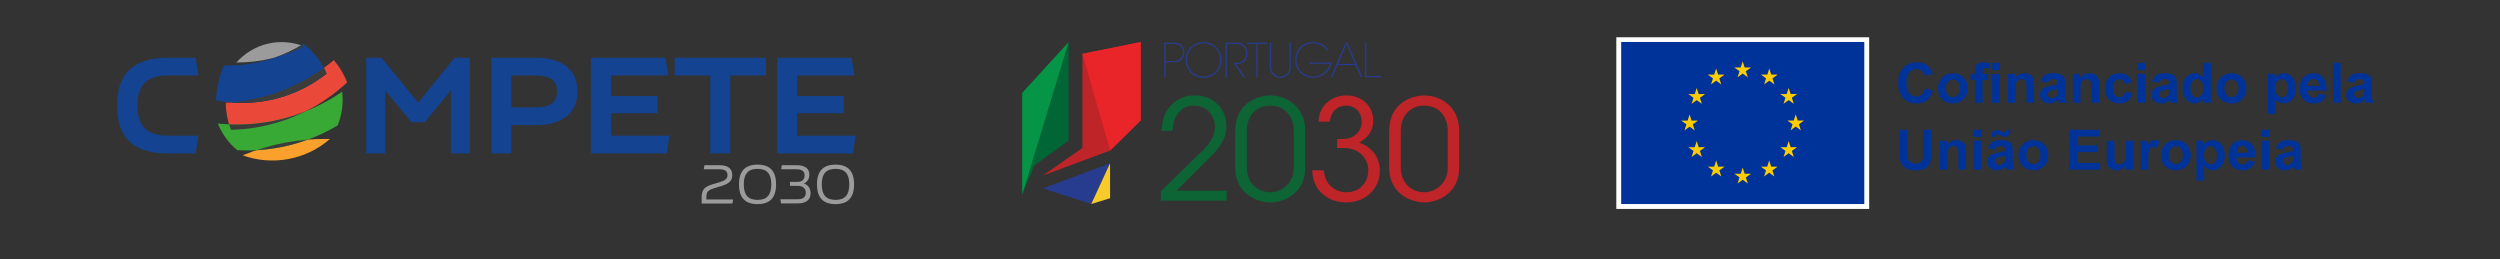 <?xml version="1.0" encoding="UTF-8" standalone="no"?>
<!-- Created with Inkscape (http://www.inkscape.org/) -->

<svg
   version="1.1"
   id="svg2"
   width="4113.333"
   height="426.667"
   viewBox="0 0 4113.333 426.667"
   sodipodi:docname="COMPETE2030_BarraAssinaturas.ai"
   xmlns:inkscape="http://www.inkscape.org/namespaces/inkscape"
   xmlns:sodipodi="http://sodipodi.sourceforge.net/DTD/sodipodi-0.dtd"
   xmlns="http://www.w3.org/2000/svg"
   xmlns:svg="http://www.w3.org/2000/svg">
  <rect x="0" y="0" width="4113.333" height="426.667" fill="#333333" stroke="none"/>
  <defs
     id="defs6">
    <clipPath
       clipPathUnits="userSpaceOnUse"
       id="clipPath16">
      <path
         d="M 0,320 H 3085 V 0 H 0 Z"
         id="path14" />
    </clipPath>
    <clipPath
       clipPathUnits="userSpaceOnUse"
       id="clipPath80">
      <path
         d="M 1261.83,205.392 V 80.294 l 15.215,36.008 41.878,30.186 v 121.429 z"
         id="path78" />
    </clipPath>
    <clipPath
       clipPathUnits="userSpaceOnUse"
       id="clipPath92">
      <path
         d="M 0,320 H 3085 V 0 H 0 Z"
         id="path90" />
    </clipPath>
    <clipPath
       clipPathUnits="userSpaceOnUse"
       id="clipPath104">
      <path
         d="M 1336.047,253.679 V 137.534 l -48.629,-34.002 82.777,30.725 37.818,37.23 v 96.722 z"
         id="path102" />
    </clipPath>
    <clipPath
       clipPathUnits="userSpaceOnUse"
       id="clipPath116">
      <path
         d="M 0,320 H 3085 V 0 H 0 Z"
         id="path114" />
    </clipPath>
  </defs>
  <sodipodi:namedview
     id="namedview4"
     pagecolor="#ffffff"
     bordercolor="#000000"
     borderopacity="0.25"
     inkscape:showpageshadow="2"
     inkscape:pageopacity="0.0"
     inkscape:pagecheckerboard="0"
     inkscape:deskcolor="#d1d1d1" />
  <g
     id="g8"
     inkscape:groupmode="layer"
     inkscape:label="COMPETE2030_BarraAssinaturas"
     transform="matrix(1.333,0,0,-1.333,0,426.667)">
    <g
       id="g10">
      <g
         id="g12"
         clip-path="url(#clipPath16)">
        <g
           id="g18"
           transform="translate(1438.787,244.823)">
          <path
             d="m 0,0 h 8.219 c 4.795,0 7.241,0.587 9.687,2.348 2.055,1.517 3.523,4.892 3.523,8.121 0,3.229 -1.419,6.751 -3.523,8.219 -2.397,1.761 -4.843,2.348 -9.687,2.348 H 0 V -0.05 -0.001 Z m 8.17,22.603 c 5.088,0 7.828,-0.44 10.665,-2.544 2.544,-1.859 4.305,-5.675 4.305,-9.54 0,-3.865 -1.761,-7.73 -4.305,-9.54 C 15.997,-1.076 13.16,-1.565 8.17,-1.565 H 0 v -18.444 h -1.712 v 42.613 h 9.883 z"
             style="fill:#283c8f;fill-opacity:1;fill-rule:nonzero;stroke:none"
             id="path20" />
        </g>
        <g
           id="g22"
           transform="translate(1465.205,246.096)">
          <path
             d="m 0,0 c 0,-11.742 9.1,-20.45 20.401,-20.45 11.301,0 20.401,8.708 20.401,20.499 0,11.791 -9.1,20.499 -20.401,20.499 C 9.1,20.548 0,11.84 0,0.049 Z m -1.712,0.098 c 0,12.72 9.883,21.967 22.113,21.967 12.23,0 22.113,-9.247 22.113,-22.065 0,-12.818 -9.883,-22.065 -22.113,-22.065 -12.23,0 -22.113,9.247 -22.113,22.065 z"
             style="fill:#283c8f;fill-opacity:1;fill-rule:nonzero;stroke:none"
             id="path24" />
        </g>
        <g
           id="g26"
           transform="translate(1512.563,267.426)">
          <path
             d="m 0,0 h 9.736 c 6.605,0 9.247,-0.587 11.35,-1.761 3.474,-1.712 6.164,-6.409 6.164,-11.35 0.098,-2.642 -0.685,-5.969 -2.691,-8.611 -3.131,-4.11 -6.654,-4.599 -11.497,-4.795 L 24.51,-42.564 H 22.308 L 9.833,-24.951 h 1.223 c 3.131,0 8.17,0 10.861,2.691 2.691,2.838 3.62,5.773 3.62,9.1 0,3.669 -1.761,7.779 -5.088,9.883 -2.593,1.663 -5.675,1.712 -10.714,1.712 H 1.711 V -42.612 H -10e-4 V 10e-4 Z"
             style="fill:#283c8f;fill-opacity:1;fill-rule:nonzero;stroke:none"
             id="path28" />
        </g>
        <g
           id="g30"
           transform="translate(1550.724,265.861)">
          <path
             d="M 0,0 H -11.595 V 1.566 H 13.258 V 0 H 1.663 v -41.047 h -1.712 l 0,41.047 z"
             style="fill:#283c8f;fill-opacity:1;fill-rule:nonzero;stroke:none"
             id="path32" />
        </g>
        <g
           id="g34"
           transform="translate(1569.021,267.426)">
          <path
             d="m 0,0 v -27.642 c 0,-4.159 0,-6.8 2.642,-10.225 1.859,-2.397 5.333,-3.914 8.757,-3.914 3.424,0 6.751,1.517 8.562,3.914 2.642,3.474 2.642,6.115 2.642,10.225 V 0 h 1.712 v -27.642 c 0.049,-3.865 -0.098,-9.589 -5.137,-13.112 -2.202,-1.614 -4.99,-2.593 -7.926,-2.593 -2.936,0 -5.675,0.978 -7.877,2.593 -4.99,3.523 -5.186,9.247 -5.137,13.112 l 0,27.642 h 1.761 z"
             style="fill:#283c8f;fill-opacity:1;fill-rule:nonzero;stroke:none"
             id="path36" />
        </g>
        <g
           id="g38"
           transform="translate(1638.053,257.984)">
          <path
             d="m 0,0 c -1.712,2.25 -3.718,4.11 -5.969,5.479 -3.278,2.055 -7.143,3.18 -11.301,3.18 -11.301,0 -20.401,-8.708 -20.401,-20.499 0,-11.791 9.1,-20.499 20.401,-20.499 5.43,0 10.176,1.957 13.748,4.843 3.62,2.935 6.115,6.849 6.849,10.812 h -25.391 v 1.566 H 5.382 C 5.137,-17.32 4.501,-19.423 3.523,-21.38 0,-28.621 -7.925,-33.856 -17.319,-33.856 c -12.182,0 -22.113,9.247 -22.113,22.065 0,12.818 9.883,22.065 22.113,22.065 7.828,0 15.509,-3.865 19.325,-10.176 h -2.055 z"
             style="fill:#283c8f;fill-opacity:1;fill-rule:nonzero;stroke:none"
             id="path40" />
        </g>
        <g
           id="g42"
           transform="translate(1662.025,265.812)">
          <path
             d="m 0,0 -10.372,-24.56 h 20.793 z m -17.515,-40.998 h -1.859 L -1.125,1.615 h 2.25 l 18.249,-42.613 h -1.859 l -6.409,14.873 h -22.26 l -6.409,-14.873 h 0.049 z"
             style="fill:#283c8f;fill-opacity:1;fill-rule:nonzero;stroke:none"
             id="path44" />
        </g>
        <g
           id="g46"
           transform="translate(1684.824,267.426)">
          <path
             d="m 0,0 h 1.712 v -41.047 h 18.004 v -1.566 H -0.049 l 0,42.613 z"
             style="fill:#283c8f;fill-opacity:1;fill-rule:nonzero;stroke:none"
             id="path48" />
        </g>
        <g
           id="g50"
           transform="translate(1432.769,84.012)">
          <path
             d="m 0,0 c 14.139,13.601 28.082,27.397 42.074,41.047 11.742,11.057 24.119,21.722 24.804,37.427 0,16.732 -11.399,27.25 -26.223,27.25 -14.824,0 -25.538,-11.546 -26.027,-31.018 H 1.027 c 0.343,12.427 3.816,22.945 11.057,30.675 8.464,10.176 21.037,12.916 29.99,12.916 23.63,0 39.335,-17.221 38.943,-39.139 C 80.479,65.362 74.119,55.724 61.545,42.612 47.602,28.669 33.61,14.677 19.471,0.733 H 81.359 V -11.498 H -0.001 V 0.048 -10e-4 Z"
             style="fill:#0d6536;fill-opacity:1;fill-rule:nonzero;stroke:none"
             id="path52" />
        </g>
        <g
           id="g54"
           transform="translate(1538.982,112.974)">
          <path
             d="m 0,0 c 0,-17.955 12.573,-30.186 28.963,-30.186 13.258,0 28.963,10.323 28.963,30.186 v 46.575 c 0,12.573 -7.583,30.186 -29.305,30.186 -16.732,0 -28.62,-12.427 -28.62,-30.871 L 0.001,0 Z m -14.335,45.157 c 0,36.888 30.675,44.129 43.102,44.129 20.499,0 43.297,-14.139 43.297,-43.102 V 0.343 c 0,-33.611 -28.62,-43.102 -42.759,-43.102 -16.194,0 -43.64,10.323 -43.64,43.102 z"
             style="fill:#0d6536;fill-opacity:1;fill-rule:nonzero;stroke:none"
             id="path56" />
        </g>
        <g
           id="g58"
           transform="translate(1627.436,169.873)">
          <path
             d="m 0,0 c 0.881,23.092 19.472,32.436 34.491,32.436 18.297,0 33.121,-12.427 33.121,-31.36 0,-12.769 -7.583,-21.722 -17.564,-26.908 22.603,-7.779 25.685,-26.223 25.685,-34.149 0,-23.288 -17.955,-39.677 -41.879,-39.677 -12.573,0 -25.881,5.333 -33.611,15.509 -5.333,7.045 -7.779,15.851 -7.926,24.119 H 6.652 c 0.685,-17.074 13.797,-27.055 27.74,-27.055 16.879,0 27.055,12.427 27.055,27.397 0,13.601 -11.057,27.25 -29.99,27.25 h -8.464 v 11.057 h 6.36 c 18.297,0 24.119,13.258 24.119,20.841 0,11.546 -7.583,20.352 -19.129,20.352 -13.258,0 -19.667,-9.98 -20.352,-19.814 H -0.001 Z"
             style="fill:#be2428;fill-opacity:1;fill-rule:nonzero;stroke:none"
             id="path60" />
        </g>
        <g
           id="g62"
           transform="translate(1729.002,112.974)">
          <path
             d="m 0,0 c 0,-17.955 12.573,-30.186 28.963,-30.186 13.258,0 28.963,10.323 28.963,30.186 v 46.575 c 0,12.573 -7.583,30.186 -29.305,30.186 -16.732,0 -28.62,-12.427 -28.62,-30.871 L 0.001,0 Z m -14.335,45.157 c 0,36.888 30.675,44.129 43.102,44.129 20.499,0 43.297,-14.139 43.297,-43.102 V 0.343 c 0,-33.611 -28.62,-43.102 -42.759,-43.102 -16.194,0 -43.64,10.323 -43.64,43.102 z"
             style="fill:#be2428;fill-opacity:1;fill-rule:nonzero;stroke:none"
             id="path64" />
        </g>
        <g
           id="g66"
           transform="translate(1287.417,87.534)">
          <path
             d="M 0,0 82.73,30.969 59.491,-19.276 Z"
             style="fill:#283c8f;fill-opacity:1;fill-rule:nonzero;stroke:none"
             id="path68" />
        </g>
        <g
           id="g70"
           transform="translate(1318.924,267.916)">
          <path
             d="m 0,0 v -121.429 l -41.878,-30.186 -15.216,-36.008 v 125.098"
             style="fill:#006636;fill-opacity:1;fill-rule:nonzero;stroke:none"
             id="path72" />
        </g>
      </g>
    </g>
    <g
       id="g74">
      <g
         id="g76"
         clip-path="url(#clipPath80)">
        <g
           id="g82"
           transform="translate(1323.131,281.516)">
          <path
             d="M 0,0 -61.302,-201.223 -84.247,-13.6 Z"
             style="fill:#069447;fill-opacity:1;fill-rule:nonzero;stroke:none"
             id="path84" />
        </g>
      </g>
    </g>
    <g
       id="g86">
      <g
         id="g88"
         clip-path="url(#clipPath92)">
        <g
           id="g94"
           transform="translate(1336.047,253.679)">
          <path
             d="M 0,0 71.966,14.53 V -82.192 L 34.148,-119.423 -48.63,-150.147 0,-116.145 Z"
             style="fill:#be2428;fill-opacity:1;fill-rule:nonzero;stroke:none"
             id="path96" />
        </g>
      </g>
    </g>
    <g
       id="g98">
      <g
         id="g100"
         clip-path="url(#clipPath104)">
        <g
           id="g106"
           transform="translate(1336.047,253.679)">
          <path
             d="m 0,0 42.661,-148.288 60.127,80.48 V 37.965 Z"
             style="fill:#e92529;fill-opacity:1;fill-rule:nonzero;stroke:none"
             id="path108" />
        </g>
      </g>
    </g>
    <g
       id="g110">
      <g
         id="g112"
         clip-path="url(#clipPath116)">
        <g
           id="g118"
           transform="translate(1370.148,118.503)">
          <path
             d="m 0,0 -23.239,-50.245 23.287,7.143 z"
             style="fill:#f7cc2a;fill-opacity:1;fill-rule:nonzero;stroke:none"
             id="path120" />
        </g>
        <path
           d="m 1995.035,274.1 h 312.088 V 62.175 h -312.088 z"
           style="fill:#ffffff;fill-opacity:1;fill-rule:nonzero;stroke:none"
           id="path122" />
        <path
           d="m 2001.036,268.288 h 300.086 V 68.228 h -300.086 z"
           style="fill:#003399;fill-opacity:1;fill-rule:nonzero;stroke:none"
           id="path124" />
        <g
           id="g126"
           transform="translate(2144.685,224.698)">
          <path
             d="M 0,0 6.332,4.621 12.665,0 l -2.41,7.474 6.432,4.62 H 8.758 L 6.332,19.658 3.906,12.086 -4.017,12.094 2.41,7.474 Z"
             style="fill:#ffcc00;fill-opacity:1;fill-rule:nonzero;stroke:none"
             id="path128" />
        </g>
        <g
           id="g130"
           transform="translate(2111.916,215.895)">
          <path
             d="M 0,0 6.332,4.62 12.661,0 10.255,7.473 16.683,12.094 H 8.754 L 6.329,19.666 3.903,12.085 -4.022,12.094 2.405,7.473 Z"
             style="fill:#ffcc00;fill-opacity:1;fill-rule:nonzero;stroke:none"
             id="path132" />
        </g>
        <g
           id="g134"
           transform="translate(2094.271,211.53)">
          <path
             d="m 0,0 -2.426,-7.581 -7.923,0.009 6.427,-4.621 -2.41,-7.474 6.332,4.621 6.332,-4.621 -2.409,7.474 6.427,4.621 H 2.426 Z"
             style="fill:#ffcc00;fill-opacity:1;fill-rule:nonzero;stroke:none"
             id="path136" />
        </g>
        <g
           id="g138"
           transform="translate(2085.476,163.757)">
          <path
             d="M 0,0 6.329,-4.621 3.922,2.851 10.349,7.473 H 2.426 L 0,15.045 -2.426,7.456 -10.354,7.473 -3.923,2.851 -6.332,-4.621 Z"
             style="fill:#ffcc00;fill-opacity:1;fill-rule:nonzero;stroke:none"
             id="path140" />
        </g>
        <g
           id="g142"
           transform="translate(2096.698,138.404)">
          <path
             d="M 0,0 -2.426,7.572 -4.852,-0.009 -12.775,0 l 6.427,-4.621 -2.41,-7.473 6.332,4.629 6.332,-4.629 L 1.497,-4.621 7.924,0 Z"
             style="fill:#ffcc00;fill-opacity:1;fill-rule:nonzero;stroke:none"
             id="path144" />
        </g>
        <g
           id="g146"
           transform="translate(2120.72,114.381)">
          <path
             d="M 0,0 -2.426,7.564 -4.848,-0.008 -12.776,0 l 6.427,-4.621 -2.405,-7.473 6.332,4.621 6.327,-4.621 L 1.5,-4.621 7.927,0 Z"
             style="fill:#ffcc00;fill-opacity:1;fill-rule:nonzero;stroke:none"
             id="path148" />
        </g>
        <g
           id="g150"
           transform="translate(2153.448,105.676)">
          <path
             d="m 0,0 -2.427,7.572 -2.422,-7.58 -7.927,0.008 6.427,-4.621 -2.405,-7.473 6.332,4.621 6.327,-4.621 L 1.496,-4.621 7.927,0 Z"
             style="fill:#ffcc00;fill-opacity:1;fill-rule:nonzero;stroke:none"
             id="path152" />
        </g>
        <g
           id="g154"
           transform="translate(2186.175,114.381)">
          <path
             d="M 0,0 -2.422,7.564 -4.852,-0.008 -12.771,0 -6.348,-4.621 -8.753,-12.094 -2.422,-7.473 3.91,-12.094 1.497,-4.621 7.928,0 Z"
             style="fill:#ffcc00;fill-opacity:1;fill-rule:nonzero;stroke:none"
             id="path156" />
        </g>
        <g
           id="g158"
           transform="translate(2210.207,138.404)">
          <path
             d="M 0,0 -2.431,7.572 -4.861,-0.009 -12.78,0 l 6.431,-4.621 -2.414,-7.473 6.332,4.629 6.332,-4.629 L 1.487,-4.621 7.919,0 Z"
             style="fill:#ffcc00;fill-opacity:1;fill-rule:nonzero;stroke:none"
             id="path160" />
        </g>
        <g
           id="g162"
           transform="translate(2226.831,171.321)">
          <path
             d="m 0,0 h -7.928 l -2.43,7.572 -2.422,-7.58 -7.928,0.008 6.432,-4.621 -2.407,-7.473 6.325,4.629 6.332,-4.629 -2.406,7.473 z"
             style="fill:#ffcc00;fill-opacity:1;fill-rule:nonzero;stroke:none"
             id="path164" />
        </g>
        <g
           id="g166"
           transform="translate(2201.443,191.963)">
          <path
             d="M 0,0 6.332,4.621 12.665,0 10.251,7.473 16.683,12.086 H 8.762 l -2.43,7.572 -2.429,-7.581 -7.921,0.009 6.432,-4.613 z"
             style="fill:#ffcc00;fill-opacity:1;fill-rule:nonzero;stroke:none"
             id="path168" />
        </g>
        <g
           id="g170"
           transform="translate(2183.845,235.552)">
          <path
             d="m 0,0 -2.422,-7.58 -7.927,0.017 6.423,-4.629 -2.405,-7.474 6.34,4.629 6.323,-4.629 -2.405,7.474 6.431,4.629 H 2.422 Z"
             style="fill:#ffcc00;fill-opacity:1;fill-rule:nonzero;stroke:none"
             id="path172" />
        </g>
        <g
           id="g174"
           transform="translate(2376.192,211.296)">
          <path
             d="M 0,0 9.638,-3.057 C 8.16,-8.43 5.703,-12.421 2.266,-15.029 c -3.437,-2.609 -7.796,-3.912 -13.081,-3.912 -6.537,0 -11.91,2.233 -16.12,6.699 -4.209,4.467 -6.314,10.573 -6.314,18.32 0,8.194 2.116,14.559 6.348,19.092 4.231,4.534 9.795,6.801 16.691,6.801 6.022,0 10.914,-1.78 14.675,-5.34 2.238,-2.105 3.917,-5.127 5.037,-9.067 l -9.84,-2.351 c -0.582,2.552 -1.796,4.567 -3.644,6.045 -1.847,1.478 -4.092,2.216 -6.733,2.216 -3.65,0 -6.61,-1.309 -8.882,-3.93 -2.273,-2.618 -3.409,-6.862 -3.409,-12.727 0,-6.225 1.119,-10.658 3.358,-13.299 2.238,-2.642 5.148,-3.963 8.731,-3.963 2.642,0 4.915,0.839 6.817,2.519 1.903,1.678 3.269,4.32 4.098,7.926 z"
             style="fill:#003399;fill-opacity:1;fill-rule:nonzero;stroke:none"
             id="path176" />
        </g>
        <g
           id="g178"
           transform="translate(2401.783,211.027)">
          <path
             d="m 0,0 c 0,-3.538 0.84,-6.247 2.518,-8.128 1.68,-1.881 3.75,-2.821 6.213,-2.821 2.463,0 4.528,0.94 6.196,2.821 1.668,1.881 2.502,4.613 2.502,8.194 0,3.493 -0.834,6.179 -2.502,8.06 -1.668,1.881 -3.733,2.821 -6.196,2.821 -2.463,0 -4.533,-0.94 -6.213,-2.821 C 0.84,6.245 0,3.537 0,0 Z m -9.672,0.503 c 0,3.134 0.772,6.168 2.318,9.1 1.544,2.934 3.732,5.173 6.565,6.717 2.832,1.546 5.994,2.318 9.487,2.318 5.396,0 9.818,-1.753 13.266,-5.255 3.447,-3.504 5.172,-7.932 5.172,-13.282 0,-5.396 -1.741,-9.868 -5.222,-13.417 -3.481,-3.549 -7.864,-5.323 -13.147,-5.323 -3.269,0 -6.387,0.739 -9.354,2.216 -2.967,1.478 -5.222,3.644 -6.766,6.499 -1.546,2.854 -2.318,6.33 -2.318,10.427 z"
             style="fill:#003399;fill-opacity:1;fill-rule:nonzero;stroke:none"
             id="path180" />
        </g>
        <path
           d="m 2458.907,228.859 h 9.436 v -35.665 h -9.436 z m 0,13.568 h 9.436 v -8.732 h -9.436 z m -26.497,-13.568 h 5.239 v 2.687 c 0,3 0.319,5.239 0.957,6.717 0.638,1.478 1.813,2.68 3.526,3.61 1.713,0.929 3.879,1.394 6.499,1.394 2.687,0 5.317,-0.403 7.891,-1.209 l -1.274,-6.582 c -1.5,0.358 -2.946,0.537 -4.333,0.537 -1.366,0 -2.346,-0.319 -2.939,-0.958 -0.593,-0.638 -0.89,-1.863 -0.89,-3.678 v -2.518 h 7.052 v -7.422 h -7.052 v -28.243 h -9.436 v 28.243 h -5.239 v 7.422 0 z"
           style="fill:#003399;fill-opacity:1;fill-rule:nonzero;stroke:none"
           id="path182" />
        <g
           id="g184"
           transform="translate(2510.758,193.194)">
          <path
             d="m 0,0 h -9.436 v 18.202 c 0,3.85 -0.201,6.342 -0.604,7.472 -0.403,1.13 -1.058,2.01 -1.964,2.637 -0.907,0.626 -1.998,0.94 -3.275,0.94 -1.635,0 -3.101,-0.448 -4.399,-1.343 -1.299,-0.896 -2.19,-2.083 -2.67,-3.561 -0.482,-1.478 -0.722,-4.209 -0.722,-8.194 V 0 h -9.437 v 35.665 h 8.766 v -5.239 c 3.111,4.03 7.03,6.045 11.754,6.045 2.082,0 3.984,-0.375 5.709,-1.125 1.724,-0.75 3.028,-1.707 3.912,-2.871 0.885,-1.165 1.5,-2.486 1.848,-3.964 0.346,-1.478 0.52,-3.593 0.52,-6.347 V -10e-4 Z"
             style="fill:#003399;fill-opacity:1;fill-rule:nonzero;stroke:none"
             id="path186" />
        </g>
        <g
           id="g188"
           transform="translate(2540.009,210.321)">
          <path
             d="m 0,0 c -1.209,-0.403 -3.123,-0.885 -5.742,-1.444 -2.619,-0.56 -4.333,-1.109 -5.139,-1.646 -1.231,-0.873 -1.847,-1.981 -1.847,-3.324 0,-1.322 0.492,-2.463 1.478,-3.427 0.985,-0.962 2.238,-1.444 3.761,-1.444 1.701,0 3.324,0.559 4.87,1.679 1.141,0.85 1.891,1.892 2.25,3.123 C -0.123,-5.677 0,-4.144 0,-1.882 v 1.881 z m -12.627,7.657 -8.563,1.545 c 0.962,3.447 2.619,5.999 4.97,7.657 2.351,1.656 5.843,2.485 10.478,2.485 4.209,0 7.343,-0.498 9.403,-1.494 C 5.72,16.853 7.17,15.588 8.01,14.055 8.849,12.522 9.269,9.707 9.269,5.609 l -0.1,-11.015 c 0,-3.134 0.151,-5.446 0.454,-6.935 0.302,-1.489 0.867,-3.084 1.696,-4.785 H 1.983 c -0.247,0.626 -0.549,1.556 -0.907,2.788 -0.156,0.559 -0.269,0.928 -0.335,1.108 -1.612,-1.568 -3.336,-2.742 -5.173,-3.526 -1.835,-0.784 -3.794,-1.176 -5.877,-1.176 -3.672,0 -6.566,0.996 -8.681,2.988 -2.115,1.993 -3.174,4.511 -3.174,7.557 0,2.015 0.482,3.812 1.445,5.39 0.962,1.579 2.313,2.788 4.046,3.627 1.735,0.84 4.237,1.573 7.506,2.2 4.41,0.828 7.468,1.601 9.168,2.317 v 0.94 c 0,1.815 -0.447,3.107 -1.343,3.879 -0.895,0.773 -2.585,1.159 -5.071,1.159 -1.679,0 -2.989,-0.331 -3.93,-0.991 -0.939,-0.661 -1.7,-1.82 -2.283,-3.476 z"
             style="fill:#003399;fill-opacity:1;fill-rule:nonzero;stroke:none"
             id="path190" />
        </g>
        <g
           id="g192"
           transform="translate(2591.023,193.194)">
          <path
             d="m 0,0 h -9.436 v 18.202 c 0,3.85 -0.201,6.342 -0.604,7.472 -0.403,1.13 -1.058,2.01 -1.964,2.637 -0.907,0.626 -1.998,0.94 -3.275,0.94 -1.635,0 -3.101,-0.448 -4.399,-1.343 -1.299,-0.896 -2.19,-2.083 -2.67,-3.561 -0.482,-1.478 -0.722,-4.209 -0.722,-8.194 V 0 h -9.437 v 35.665 h 8.766 v -5.239 c 3.111,4.03 7.03,6.045 11.754,6.045 2.082,0 3.984,-0.375 5.709,-1.125 1.724,-0.75 3.028,-1.707 3.912,-2.871 0.885,-1.165 1.5,-2.486 1.848,-3.964 0.346,-1.478 0.52,-3.593 0.52,-6.347 V -10e-4 Z"
             style="fill:#003399;fill-opacity:1;fill-rule:nonzero;stroke:none"
             id="path194" />
        </g>
        <g
           id="g196"
           transform="translate(2631.691,218.314)">
          <path
             d="m 0,0 -9.302,-1.679 c -0.314,1.858 -1.024,3.258 -2.133,4.198 -1.108,0.94 -2.547,1.409 -4.315,1.409 -2.351,0 -4.226,-0.811 -5.625,-2.435 -1.399,-1.624 -2.099,-4.338 -2.099,-8.144 0,-4.231 0.711,-7.22 2.133,-8.966 1.421,-1.746 3.329,-2.621 5.726,-2.621 1.791,0 3.257,0.509 4.4,1.528 1.141,1.019 1.947,2.77 2.418,5.257 l 9.269,-1.579 c -0.963,-4.254 -2.811,-7.467 -5.542,-9.639 -2.732,-2.171 -6.392,-3.257 -10.981,-3.257 -5.217,0 -9.376,1.645 -12.476,4.937 -3.101,3.29 -4.652,7.846 -4.652,13.668 0,5.888 1.556,10.472 4.669,13.753 3.111,3.28 7.321,4.92 12.627,4.92 4.343,0 7.796,-0.935 10.36,-2.804 2.564,-1.869 4.405,-4.718 5.524,-8.547 z"
             style="fill:#003399;fill-opacity:1;fill-rule:nonzero;stroke:none"
             id="path198" />
        </g>
        <path
           d="m 2638.845,228.859 h 9.436 v -35.665 h -9.436 z m 0,13.568 h 9.436 v -8.732 h -9.436 z"
           style="fill:#003399;fill-opacity:1;fill-rule:nonzero;stroke:none"
           id="path200" />
        <g
           id="g202"
           transform="translate(2677.632,210.321)">
          <path
             d="m 0,0 c -1.209,-0.403 -3.123,-0.885 -5.742,-1.444 -2.619,-0.56 -4.333,-1.109 -5.139,-1.646 -1.231,-0.873 -1.847,-1.981 -1.847,-3.324 0,-1.322 0.492,-2.463 1.478,-3.427 0.985,-0.962 2.238,-1.444 3.761,-1.444 1.701,0 3.324,0.559 4.87,1.679 1.141,0.85 1.891,1.892 2.25,3.123 C -0.123,-5.677 0,-4.144 0,-1.882 v 1.881 z m -12.627,7.657 -8.563,1.545 c 0.962,3.447 2.619,5.999 4.97,7.657 2.351,1.656 5.843,2.485 10.478,2.485 4.209,0 7.343,-0.498 9.403,-1.494 C 5.72,16.853 7.17,15.588 8.01,14.055 8.849,12.522 9.269,9.707 9.269,5.609 l -0.1,-11.015 c 0,-3.134 0.151,-5.446 0.454,-6.935 0.302,-1.489 0.867,-3.084 1.696,-4.785 H 1.983 c -0.247,0.626 -0.549,1.556 -0.907,2.788 -0.156,0.559 -0.269,0.928 -0.335,1.108 -1.612,-1.568 -3.336,-2.742 -5.173,-3.526 -1.835,-0.784 -3.794,-1.176 -5.877,-1.176 -3.672,0 -6.566,0.996 -8.681,2.988 -2.115,1.993 -3.174,4.511 -3.174,7.557 0,2.015 0.482,3.812 1.445,5.39 0.962,1.579 2.313,2.788 4.046,3.627 1.735,0.84 4.237,1.573 7.506,2.2 4.41,0.828 7.468,1.601 9.168,2.317 v 0.94 c 0,1.815 -0.447,3.107 -1.343,3.879 -0.895,0.773 -2.585,1.159 -5.071,1.159 -1.679,0 -2.989,-0.331 -3.93,-0.991 -0.939,-0.661 -1.7,-1.82 -2.283,-3.476 z"
             style="fill:#003399;fill-opacity:1;fill-rule:nonzero;stroke:none"
             id="path204" />
        </g>
        <g
           id="g206"
           transform="translate(2703.727,211.799)">
          <path
             d="m 0,0 c 0,-3.807 0.525,-6.561 1.578,-8.261 1.522,-2.463 3.649,-3.694 6.381,-3.694 2.171,0 4.019,0.924 5.541,2.77 1.523,1.848 2.284,4.607 2.284,8.279 0,4.096 -0.738,7.046 -2.215,8.848 -1.478,1.802 -3.371,2.704 -5.676,2.704 -2.239,0 -4.114,-0.891 -5.625,-2.67 C 0.757,6.196 0.002,3.537 0.002,0 Z m 25.186,-18.605 h -8.765 v 5.239 c -1.456,-2.038 -3.173,-3.555 -5.155,-4.551 -1.981,-0.996 -3.979,-1.494 -5.994,-1.494 -4.097,0 -7.606,1.651 -10.529,4.954 -2.921,3.301 -4.382,7.909 -4.382,13.82 0,6.045 1.422,10.639 4.266,13.786 2.843,3.145 6.436,4.718 10.78,4.718 3.984,0 7.433,-1.657 10.344,-4.97 v 17.732 h 9.436 v -49.233 z"
             style="fill:#003399;fill-opacity:1;fill-rule:nonzero;stroke:none"
             id="path208" />
        </g>
        <g
           id="g210"
           transform="translate(2745.706,211.027)">
          <path
             d="m 0,0 c 0,-3.538 0.84,-6.247 2.518,-8.128 1.68,-1.881 3.75,-2.821 6.213,-2.821 2.463,0 4.528,0.94 6.196,2.821 1.668,1.881 2.502,4.613 2.502,8.194 0,3.493 -0.834,6.179 -2.502,8.06 -1.668,1.881 -3.733,2.821 -6.196,2.821 -2.463,0 -4.533,-0.94 -6.213,-2.821 C 0.84,6.245 0,3.537 0,0 Z m -9.672,0.503 c 0,3.134 0.772,6.168 2.318,9.1 1.544,2.934 3.732,5.173 6.565,6.717 2.832,1.546 5.994,2.318 9.487,2.318 5.396,0 9.818,-1.753 13.266,-5.255 3.447,-3.504 5.172,-7.932 5.172,-13.282 0,-5.396 -1.741,-9.868 -5.222,-13.417 -3.481,-3.548 -7.864,-5.323 -13.147,-5.323 -3.269,0 -6.387,0.739 -9.354,2.216 -2.967,1.478 -5.222,3.644 -6.766,6.499 -1.546,2.854 -2.318,6.33 -2.318,10.427 z"
             style="fill:#003399;fill-opacity:1;fill-rule:nonzero;stroke:none"
             id="path212" />
        </g>
        <g
           id="g214"
           transform="translate(2808.405,211.63)">
          <path
             d="m 0,0 c 0,-4.007 0.795,-6.968 2.385,-8.882 1.589,-1.914 3.526,-2.871 5.809,-2.871 2.195,0 4.019,0.878 5.475,2.636 1.455,1.757 2.182,4.64 2.182,8.648 0,3.739 -0.75,6.514 -2.25,8.329 -1.5,1.812 -3.358,2.72 -5.575,2.72 C 5.72,10.58 3.806,9.69 2.283,7.91 0.761,6.131 -0.001,3.494 -0.001,0.001 Z m -9.335,17.229 h 8.798 V 11.99 c 1.143,1.791 2.687,3.246 4.635,4.366 1.947,1.119 4.107,1.679 6.481,1.679 4.142,0 7.657,-1.623 10.545,-4.87 2.888,-3.246 4.333,-7.769 4.333,-13.568 0,-5.955 -1.456,-10.584 -4.367,-13.886 -2.91,-3.303 -6.437,-4.954 -10.578,-4.954 -1.971,0 -3.756,0.392 -5.357,1.176 -1.601,0.783 -3.286,2.127 -5.054,4.03 v -17.967 h -9.436 z"
             style="fill:#003399;fill-opacity:1;fill-rule:nonzero;stroke:none"
             id="path216" />
        </g>
        <g
           id="g218"
           transform="translate(2862.541,214.083)">
          <path
             d="m 0,0 c -0.067,2.731 -0.772,4.808 -2.115,6.23 -1.343,1.421 -2.978,2.133 -4.904,2.133 -2.059,0 -3.761,-0.751 -5.105,-2.251 -1.343,-1.5 -2.004,-3.538 -1.981,-6.112 z m -0.537,-9.538 9.403,-1.578 c -1.209,-3.448 -3.118,-6.074 -5.726,-7.876 -2.609,-1.802 -5.872,-2.703 -9.79,-2.703 -6.202,0 -10.792,2.026 -13.769,6.078 -2.351,3.247 -3.527,7.344 -3.527,12.292 0,5.911 1.546,10.539 4.635,13.886 3.09,3.347 6.996,5.021 11.72,5.021 5.306,0 9.492,-1.753 12.56,-5.255 C 8.036,6.823 9.502,1.455 9.368,-5.776 h -23.642 c 0.068,-2.799 0.829,-4.976 2.284,-6.532 1.456,-1.556 3.269,-2.334 5.44,-2.334 1.478,0 2.72,0.403 3.727,1.209 1.008,0.806 1.769,2.104 2.284,3.896 z"
             style="fill:#003399;fill-opacity:1;fill-rule:nonzero;stroke:none"
             id="path220" />
        </g>
        <path
           d="m 2879.602,242.427 h 9.436 v -49.233 h -9.436 z"
           style="fill:#003399;fill-opacity:1;fill-rule:nonzero;stroke:none"
           id="path222" />
        <g
           id="g224"
           transform="translate(2918.39,210.321)">
          <path
             d="m 0,0 c -1.209,-0.403 -3.123,-0.885 -5.742,-1.444 -2.619,-0.56 -4.333,-1.109 -5.139,-1.646 -1.231,-0.873 -1.847,-1.981 -1.847,-3.324 0,-1.322 0.492,-2.463 1.478,-3.427 0.985,-0.962 2.238,-1.444 3.761,-1.444 1.701,0 3.324,0.559 4.87,1.679 1.141,0.85 1.891,1.892 2.25,3.123 C -0.123,-5.677 0,-4.144 0,-1.882 v 1.881 z m -12.627,7.657 -8.563,1.545 c 0.962,3.447 2.619,5.999 4.97,7.657 2.351,1.656 5.843,2.485 10.478,2.485 4.209,0 7.343,-0.498 9.403,-1.494 C 5.72,16.853 7.17,15.588 8.01,14.055 8.849,12.522 9.269,9.707 9.269,5.609 l -0.1,-11.015 c 0,-3.134 0.151,-5.446 0.454,-6.935 0.302,-1.489 0.867,-3.084 1.696,-4.785 H 1.983 c -0.247,0.626 -0.549,1.556 -0.907,2.788 -0.156,0.559 -0.269,0.928 -0.335,1.108 -1.612,-1.568 -3.336,-2.742 -5.173,-3.526 -1.835,-0.784 -3.794,-1.176 -5.877,-1.176 -3.672,0 -6.566,0.996 -8.681,2.988 -2.115,1.993 -3.174,4.511 -3.174,7.557 0,2.015 0.482,3.812 1.445,5.39 0.962,1.579 2.313,2.788 4.046,3.627 1.735,0.84 4.237,1.573 7.506,2.2 4.41,0.828 7.468,1.601 9.168,2.317 v 0.94 c 0,1.815 -0.447,3.107 -1.343,3.879 -0.895,0.773 -2.585,1.159 -5.071,1.159 -1.679,0 -2.989,-0.331 -3.93,-0.991 -0.939,-0.661 -1.7,-1.82 -2.283,-3.476 z"
             style="fill:#003399;fill-opacity:1;fill-rule:nonzero;stroke:none"
             id="path226" />
        </g>
        <g
           id="g228"
           transform="translate(2344.624,159.893)">
          <path
             d="m 0,0 h 9.941 v -26.665 c 0,-4.231 0.122,-6.974 0.369,-8.227 0.425,-2.015 1.438,-3.633 3.039,-4.854 1.601,-1.22 3.789,-1.83 6.566,-1.83 2.821,0 4.948,0.577 6.381,1.73 1.432,1.152 2.295,2.569 2.586,4.248 0.29,1.679 0.436,4.467 0.436,8.363 V 0 h 9.941 v -25.859 c 0,-5.911 -0.269,-10.086 -0.806,-12.526 -0.537,-2.441 -1.528,-4.501 -2.972,-6.179 -1.445,-1.68 -3.375,-3.017 -5.793,-4.013 -2.418,-0.996 -5.576,-1.494 -9.471,-1.494 -4.702,0 -8.267,0.542 -10.696,1.629 -2.429,1.085 -4.349,2.495 -5.759,4.231 -1.412,1.735 -2.34,3.554 -2.788,5.457 -0.65,2.821 -0.973,6.985 -0.973,12.493 V 10e-4 Z"
             style="fill:#003399;fill-opacity:1;fill-rule:nonzero;stroke:none"
             id="path230" />
        </g>
        <g
           id="g232"
           transform="translate(2426.734,110.661)">
          <path
             d="m 0,0 h -9.436 v 18.202 c 0,3.85 -0.201,6.342 -0.604,7.472 -0.403,1.13 -1.058,2.01 -1.964,2.637 -0.907,0.626 -1.998,0.94 -3.275,0.94 -1.635,0 -3.101,-0.448 -4.399,-1.343 -1.299,-0.896 -2.19,-2.083 -2.67,-3.561 -0.482,-1.478 -0.722,-4.209 -0.722,-8.194 V 0 h -9.437 v 35.665 h 8.766 v -5.239 c 3.111,4.03 7.03,6.045 11.754,6.045 2.082,0 3.984,-0.375 5.709,-1.125 1.724,-0.75 3.028,-1.707 3.912,-2.871 0.885,-1.165 1.5,-2.486 1.848,-3.964 0.346,-1.478 0.52,-3.593 0.52,-6.347 V -10e-4 Z"
             style="fill:#003399;fill-opacity:1;fill-rule:nonzero;stroke:none"
             id="path234" />
        </g>
        <path
           d="m 2436.306,146.326 h 9.436 v -35.665 h -9.436 z m 0,13.568 h 9.436 v -8.732 h -9.436 z"
           style="fill:#003399;fill-opacity:1;fill-rule:nonzero;stroke:none"
           id="path236" />
        <g
           id="g238"
           transform="translate(2475.093,127.788)">
          <path
             d="m 0,0 c -1.209,-0.403 -3.123,-0.885 -5.742,-1.444 -2.619,-0.56 -4.333,-1.109 -5.139,-1.646 -1.231,-0.873 -1.847,-1.981 -1.847,-3.324 0,-1.322 0.492,-2.463 1.478,-3.427 0.985,-0.962 2.238,-1.444 3.761,-1.444 1.701,0 3.324,0.559 4.87,1.679 1.141,0.85 1.891,1.892 2.25,3.123 C -0.123,-5.677 0,-4.144 0,-1.882 v 1.881 z m -12.693,23.34 h -4.299 c -0.023,0.516 -0.034,0.919 -0.034,1.209 0,2.352 0.571,4.159 1.712,5.424 1.143,1.265 2.608,1.898 4.4,1.898 0.783,0 1.511,-0.085 2.182,-0.252 0.672,-0.168 1.898,-0.65 3.678,-1.445 1.78,-0.795 3.173,-1.192 4.181,-1.192 0.717,0 1.314,0.224 1.796,0.672 0.482,0.448 0.789,1.198 0.924,2.251 H 6.213 C 6.19,28.883 5.625,26.722 4.517,25.424 3.408,24.125 1.981,23.475 0.235,23.475 c -0.762,0 -1.511,0.079 -2.251,0.236 -0.515,0.134 -1.802,0.593 -3.862,1.376 -2.06,0.784 -3.56,1.176 -4.5,1.176 -0.717,0 -1.276,-0.218 -1.679,-0.655 -0.403,-0.436 -0.616,-1.192 -0.638,-2.267 z m 0.066,-15.683 -8.563,1.545 c 0.962,3.447 2.619,5.999 4.97,7.657 2.351,1.656 5.843,2.485 10.478,2.485 4.209,0 7.343,-0.498 9.403,-1.494 C 5.72,16.853 7.17,15.588 8.01,14.055 8.849,12.522 9.269,9.707 9.269,5.609 l -0.1,-11.015 c 0,-3.134 0.151,-5.446 0.454,-6.935 0.302,-1.489 0.867,-3.084 1.696,-4.785 H 1.983 c -0.247,0.626 -0.549,1.556 -0.907,2.788 -0.156,0.559 -0.269,0.928 -0.335,1.108 -1.612,-1.568 -3.337,-2.742 -5.173,-3.526 -1.835,-0.784 -3.794,-1.176 -5.877,-1.176 -3.672,0 -6.566,0.996 -8.681,2.988 -2.116,1.993 -3.174,4.511 -3.174,7.557 0,2.015 0.482,3.812 1.445,5.39 0.962,1.579 2.312,2.788 4.046,3.627 1.735,0.84 4.237,1.573 7.506,2.2 4.41,0.828 7.467,1.601 9.168,2.317 v 0.94 c 0,1.815 -0.447,3.107 -1.343,3.879 -0.895,0.773 -2.585,1.159 -5.071,1.159 -1.679,0 -2.989,-0.331 -3.93,-0.991 -0.94,-0.661 -1.701,-1.82 -2.284,-3.476 z"
             style="fill:#003399;fill-opacity:1;fill-rule:nonzero;stroke:none"
             id="path240" />
        </g>
        <g
           id="g242"
           transform="translate(2501.155,128.494)">
          <path
             d="m 0,0 c 0,-3.538 0.84,-6.247 2.518,-8.128 1.68,-1.881 3.75,-2.821 6.213,-2.821 2.463,0 4.528,0.94 6.196,2.821 1.668,1.881 2.502,4.613 2.502,8.194 0,3.493 -0.834,6.179 -2.502,8.06 -1.668,1.881 -3.733,2.821 -6.196,2.821 -2.463,0 -4.533,-0.94 -6.213,-2.821 C 0.84,6.245 0,3.537 0,0 m -9.672,0.503 c 0,3.134 0.772,6.168 2.318,9.1 1.544,2.934 3.732,5.173 6.565,6.717 2.832,1.546 5.994,2.318 9.487,2.318 5.396,0 9.818,-1.753 13.266,-5.255 3.447,-3.504 5.172,-7.932 5.172,-13.282 0,-5.396 -1.741,-9.868 -5.222,-13.417 -3.481,-3.549 -7.864,-5.323 -13.147,-5.323 -3.269,0 -6.387,0.739 -9.354,2.216 -2.967,1.478 -5.222,3.644 -6.766,6.499 -1.546,2.854 -2.318,6.33 -2.318,10.427 z"
             style="fill:#003399;fill-opacity:1;fill-rule:nonzero;stroke:none"
             id="path244" />
        </g>
        <g
           id="g246"
           transform="translate(2554.854,110.661)">
          <path
             d="M 0,0 V 49.233 H 36.505 V 40.904 H 9.94 V 29.989 H 34.657 V 21.695 H 9.94 V 8.296 H 37.445 L 37.445,0 H -0.001 Z"
             style="fill:#003399;fill-opacity:1;fill-rule:nonzero;stroke:none"
             id="path248" />
        </g>
        <g
           id="g250"
           transform="translate(2624.135,110.661)">
          <path
             d="M 0,0 V 5.34 C -1.299,3.437 -3.006,1.936 -5.121,0.839 c -2.116,-1.096 -4.349,-1.645 -6.7,-1.645 -2.396,0 -4.546,0.526 -6.448,1.579 -1.903,1.052 -3.28,2.53 -4.13,4.433 -0.851,1.902 -1.277,4.533 -1.277,7.891 v 22.568 h 9.437 V 19.276 c 0,-5.016 0.174,-8.088 0.521,-9.218 0.346,-1.131 0.979,-2.026 1.897,-2.687 0.918,-0.661 2.082,-0.991 3.493,-0.991 1.612,0 3.056,0.442 4.333,1.327 1.275,0.883 2.149,1.981 2.618,3.291 0.471,1.309 0.706,4.517 0.706,9.621 V 35.664 H 8.766 V -10e-4 l -8.766,0 z"
             style="fill:#003399;fill-opacity:1;fill-rule:nonzero;stroke:none"
             id="path252" />
        </g>
        <g
           id="g254"
           transform="translate(2651.707,110.661)">
          <path
             d="m 0,0 h -9.436 v 35.665 h 8.765 v -5.071 c 1.499,2.395 2.849,3.973 4.046,4.735 1.198,0.761 2.557,1.142 4.081,1.142 2.149,0 4.22,-0.593 6.213,-1.78 l -2.922,-8.227 c -1.591,1.029 -3.069,1.545 -4.434,1.545 -1.322,0 -2.44,-0.364 -3.357,-1.091 C 2.037,26.19 1.316,24.874 0.79,22.972 0.262,21.069 0,17.083 0,11.016 V 0.001 Z"
             style="fill:#003399;fill-opacity:1;fill-rule:nonzero;stroke:none"
             id="path256" />
        </g>
        <g
           id="g258"
           transform="translate(2676.928,128.494)">
          <path
             d="m 0,0 c 0,-3.538 0.84,-6.247 2.518,-8.128 1.68,-1.881 3.75,-2.821 6.213,-2.821 2.463,0 4.528,0.94 6.196,2.821 1.668,1.881 2.502,4.613 2.502,8.194 0,3.493 -0.834,6.179 -2.502,8.06 -1.668,1.881 -3.733,2.821 -6.196,2.821 -2.463,0 -4.533,-0.94 -6.213,-2.821 C 0.84,6.245 0,3.537 0,0 m -9.672,0.503 c 0,3.134 0.772,6.168 2.318,9.1 1.544,2.934 3.732,5.173 6.565,6.717 2.832,1.546 5.994,2.318 9.487,2.318 5.396,0 9.818,-1.753 13.266,-5.255 3.447,-3.504 5.172,-7.932 5.172,-13.282 0,-5.396 -1.741,-9.868 -5.222,-13.417 -3.481,-3.548 -7.864,-5.323 -13.147,-5.323 -3.269,0 -6.387,0.739 -9.354,2.216 -2.967,1.478 -5.222,3.644 -6.766,6.499 -1.546,2.854 -2.318,6.33 -2.318,10.427 z"
             style="fill:#003399;fill-opacity:1;fill-rule:nonzero;stroke:none"
             id="path260" />
        </g>
        <g
           id="g262"
           transform="translate(2720.519,129.097)">
          <path
             d="m 0,0 c 0,-4.007 0.795,-6.968 2.385,-8.882 1.589,-1.914 3.526,-2.871 5.809,-2.871 2.195,0 4.019,0.878 5.475,2.636 1.455,1.757 2.182,4.64 2.182,8.648 0,3.739 -0.75,6.514 -2.25,8.329 -1.5,1.812 -3.358,2.72 -5.575,2.72 C 5.72,10.58 3.806,9.69 2.283,7.91 0.761,6.131 -0.001,3.494 -0.001,0.001 Z m -9.335,17.229 h 8.798 V 11.99 c 1.143,1.791 2.687,3.246 4.635,4.366 1.947,1.119 4.107,1.679 6.481,1.679 4.142,0 7.657,-1.623 10.545,-4.87 2.888,-3.246 4.333,-7.769 4.333,-13.568 0,-5.955 -1.456,-10.584 -4.367,-13.886 -2.91,-3.303 -6.437,-4.954 -10.578,-4.954 -1.971,0 -3.756,0.392 -5.357,1.176 -1.601,0.783 -3.286,2.127 -5.054,4.03 v -17.967 h -9.436 z"
             style="fill:#003399;fill-opacity:1;fill-rule:nonzero;stroke:none"
             id="path264" />
        </g>
        <g
           id="g266"
           transform="translate(2774.655,131.55)">
          <path
             d="m 0,0 c -0.067,2.731 -0.772,4.808 -2.115,6.23 -1.343,1.421 -2.978,2.133 -4.904,2.133 -2.059,0 -3.761,-0.751 -5.105,-2.251 -1.343,-1.5 -2.004,-3.538 -1.981,-6.112 z m -0.537,-9.538 9.403,-1.578 c -1.209,-3.448 -3.118,-6.074 -5.726,-7.876 -2.609,-1.802 -5.872,-2.703 -9.79,-2.703 -6.202,0 -10.792,2.026 -13.769,6.078 -2.351,3.247 -3.527,7.344 -3.527,12.292 0,5.911 1.546,10.539 4.635,13.886 3.09,3.347 6.996,5.021 11.72,5.021 5.306,0 9.492,-1.753 12.56,-5.255 C 8.036,6.823 9.502,1.455 9.368,-5.776 h -23.642 c 0.068,-2.799 0.829,-4.976 2.284,-6.532 1.456,-1.556 3.269,-2.334 5.44,-2.334 1.478,0 2.72,0.403 3.727,1.209 1.008,0.806 1.769,2.104 2.284,3.896 z"
             style="fill:#003399;fill-opacity:1;fill-rule:nonzero;stroke:none"
             id="path268" />
        </g>
        <path
           d="m 2791.715,146.326 h 9.436 v -35.665 h -9.436 z m 0,13.568 h 9.436 v -8.732 h -9.436 z"
           style="fill:#003399;fill-opacity:1;fill-rule:nonzero;stroke:none"
           id="path270" />
        <g
           id="g272"
           transform="translate(2830.502,127.788)">
          <path
             d="m 0,0 c -1.209,-0.403 -3.123,-0.885 -5.742,-1.444 -2.619,-0.56 -4.333,-1.109 -5.139,-1.646 -1.231,-0.873 -1.847,-1.981 -1.847,-3.324 0,-1.322 0.492,-2.463 1.478,-3.427 0.985,-0.962 2.238,-1.444 3.761,-1.444 1.701,0 3.324,0.559 4.87,1.679 1.141,0.85 1.891,1.892 2.25,3.123 C -0.123,-5.677 0,-4.144 0,-1.882 v 1.881 z m -12.627,7.657 -8.563,1.545 c 0.962,3.447 2.619,5.999 4.97,7.657 2.351,1.656 5.843,2.485 10.478,2.485 4.209,0 7.343,-0.498 9.403,-1.494 C 5.72,16.853 7.17,15.588 8.01,14.055 8.849,12.522 9.269,9.707 9.269,5.609 l -0.1,-11.015 c 0,-3.134 0.151,-5.446 0.454,-6.935 0.302,-1.489 0.867,-3.084 1.696,-4.785 H 1.983 c -0.247,0.626 -0.549,1.556 -0.907,2.788 -0.156,0.559 -0.269,0.928 -0.335,1.108 -1.612,-1.568 -3.336,-2.742 -5.173,-3.526 -1.835,-0.784 -3.794,-1.176 -5.877,-1.176 -3.672,0 -6.566,0.996 -8.681,2.988 -2.115,1.993 -3.174,4.511 -3.174,7.557 0,2.015 0.482,3.812 1.445,5.39 0.962,1.579 2.313,2.788 4.046,3.627 1.735,0.84 4.237,1.573 7.506,2.2 4.41,0.828 7.468,1.601 9.168,2.317 v 0.94 c 0,1.815 -0.447,3.107 -1.343,3.879 -0.895,0.773 -2.585,1.159 -5.071,1.159 -1.679,0 -2.989,-0.331 -3.93,-0.991 -0.939,-0.661 -1.7,-1.82 -2.283,-3.476 z"
             style="fill:#003399;fill-opacity:1;fill-rule:nonzero;stroke:none"
             id="path274" />
        </g>
        <g
           id="g276"
           transform="translate(412.019,245.817)">
          <path
             d="m 0,0 c -3.981,-3.32 -8.082,-6.513 -12.301,-9.568 1.187,-2.307 2.291,-4.679 3.283,-7.125 -15.522,-12.138 -32.895,-21.567 -51.957,-27.772 -21.567,-7.018 -43.819,-9.411 -66.121,-7.676 -2.085,-0.171 -4.168,-0.318 -6.248,-0.43 0.037,-10.448 1.877,-21.163 5.727,-31.643 0.217,-0.594 0.444,-1.184 0.674,-1.773 21.086,0.428 42.455,3.997 63.528,11.009 30.593,10.183 57.51,26.615 79.86,47.479 C 12.461,-17.054 6.823,-7.806 0,0.001"
             style="fill:#ea493a;fill-opacity:1;fill-rule:nonzero;stroke:none"
             id="path278" />
        </g>
        <g
           id="g280"
           transform="translate(334.743,247.879)">
          <path
             d="M 0,0 C 14.333,3.417 27.901,8.491 40.6,15.017 26.34,20.476 10.903,21.877 -4.349,18.241 -19.601,14.602 -32.742,6.387 -43.008,-4.92 c 14.276,-0.094 28.676,1.503 43.009,4.919"
             style="fill:#9c9b9b;fill-opacity:1;fill-rule:nonzero;stroke:none"
             id="path282" />
        </g>
        <g
           id="g284"
           transform="translate(351.045,201.353)">
          <path
             d="m 0,0 c -27.508,-8.954 -56.13,-10.411 -84.549,-5.331 0.901,15.699 4.227,30.395 9.713,43.271 20.15,-0.524 40.188,2.232 59.696,8.579 13.739,4.473 26.639,10.55 38.651,18.038 C 35.777,55.47 45.795,42.963 51.957,27.77 36.435,15.635 19.06,6.203 0,0"
             style="fill:#134391;fill-opacity:1;fill-rule:nonzero;stroke:none"
             id="path286" />
        </g>
        <g
           id="g288"
           transform="translate(352.325,144.061)">
          <path
             d="m 0,0 c -18.482,-3.465 -36.154,-8.777 -52.858,-15.709 17.557,-6.336 36.985,-8.216 56.651,-4.526 19.669,3.687 37.095,12.477 51.165,24.743 C 36.877,4.92 18.481,3.465 -0.001,0.001"
             style="fill:#f9a12c;fill-opacity:1;fill-rule:nonzero;stroke:none"
             id="path290" />
        </g>
        <g
           id="g292"
           transform="translate(356.466,175.55)">
          <path
             d="m 0,0 c 24.126,7.053 46.19,17.757 65.776,31.331 1.855,-14.418 -0.203,-28.727 -5.523,-41.578 -15.56,-9.328 -32.55,-16.84 -50.775,-22.169 -24.401,-7.136 -49.053,-9.782 -73.072,-8.427 -10.304,8.496 -18.677,19.648 -23.955,32.884 C -58.951,-10.964 -29.304,-8.569 0,0"
             style="fill:#39a935;fill-opacity:1;fill-rule:nonzero;stroke:none"
             id="path294" />
        </g>
        <g
           id="g296"
           transform="translate(339.043,248.944)">
          <path
             d="m 0,0 c 12.787,3.374 24.952,8.063 36.402,13.948 -1.219,0.468 -2.449,0.893 -3.687,1.299 C 22.433,9.103 11.517,3.984 -0.001,0"
             style="fill:#3c3c3b;fill-opacity:1;fill-rule:nonzero;stroke:none"
             id="path298" />
        </g>
        <g
           id="g300"
           transform="translate(284.923,193.675)">
          <path
             d="m 0,0 c 22.302,-1.735 44.554,0.658 66.124,7.678 19.059,6.203 36.432,15.632 51.954,27.77 -0.992,2.449 -2.096,4.818 -3.28,7.125 C 96.321,29.181 75.602,18.381 52.96,10.844 35.4,5 17.648,1.444 0.001,0"
             style="fill:#3c3c3b;fill-opacity:1;fill-rule:nonzero;stroke:none"
             id="path302" />
        </g>
        <g
           id="g304"
           transform="translate(377.438,182.804)">
          <path
             d="m 0,0 c -6.804,-2.724 -13.795,-5.155 -20.974,-7.253 -24.607,-7.194 -49.454,-10.023 -73.719,-8.97 0.508,-1.663 1.048,-3.323 1.655,-4.978 0.219,-0.596 0.444,-1.184 0.674,-1.773 21.089,0.428 42.455,3.994 63.528,11.009 10.02,3.334 19.637,7.352 28.836,11.964"
             style="fill:#3c3c3b;fill-opacity:1;fill-rule:nonzero;stroke:none"
             id="path306" />
        </g>
        <g
           id="g308"
           transform="translate(316.365,134.673)">
          <path
             d="m 0,0 c 16.458,0.869 33.074,3.636 49.577,8.462 4.775,1.396 9.459,2.949 14.06,4.639 C 54.451,12.355 45.217,11.125 35.958,9.39 23.59,7.069 11.594,3.907 -0.001,0.001"
             style="fill:#3c3c3b;fill-opacity:1;fill-rule:nonzero;stroke:none"
             id="path310" />
        </g>
        <g
           id="g312"
           transform="translate(207.125,226.93)">
          <path
             d="M 0,0 H 37.766 L 34.32,21.832 H 0 c -21.369,0 -36.795,-4.74 -47.163,-14.496 -10.395,-9.78 -15.445,-24.337 -15.445,-44.503 0,-20.166 5.05,-34.721 15.445,-44.5 10.368,-9.756 25.794,-14.496 47.163,-14.496 h 34.32 l 3.446,21.832 H 0 c -25.58,0 -37.493,11.809 -37.493,37.164 C -37.493,-11.812 -25.58,0 0,0"
             style="fill:#134391;fill-opacity:1;fill-rule:nonzero;stroke:none"
             id="path314" />
        </g>
        <g
           id="g316"
           transform="translate(516.109,193.387)">
          <path
             d="M 0,0 -45.206,55.376 H -64.083 V -62.622 h 23.31 V 15.166 L -8.282,-24.222 H 7.959 L 40.45,15.166 V -62.622 H 63.924 V 55.376 H 45.043 Z"
             style="fill:#134391;fill-opacity:1;fill-rule:nonzero;stroke:none"
             id="path318" />
        </g>
        <g
           id="g320"
           transform="translate(661.994,248.763)">
          <path
             d="m 0,0 h -55.553 v -117.997 h 24.623 v 34.956 H 0 c 32.28,0 50.794,15.161 50.794,41.602 C 50.794,-14.998 32.28,0 0,0 m -30.93,-21.832 h 29.617 c 18.554,0 26.829,-6.047 26.829,-19.607 0,-13.675 -8.274,-19.771 -26.829,-19.771 H -30.93 Z"
             style="fill:#134391;fill-opacity:1;fill-rule:nonzero;stroke:none"
             id="path322" />
        </g>
        <g
           id="g324"
           transform="translate(754.136,180.325)">
          <path
             d="M 0,0 H 57.6 V 21.177 H 0 V 46.605 H 70.65 L 67.393,68.437 H -24.786 V -49.558 h 93.658 l 3.254,21.832 -72.126,0 z"
             style="fill:#134391;fill-opacity:1;fill-rule:nonzero;stroke:none"
             id="path326" />
        </g>
        <g
           id="g328"
           transform="translate(832.731,226.93)">
          <path
             d="M 0,0 H 43.979 V -96.163 H 68.764 V 0 h 43.982 V 21.832 H 0 Z"
             style="fill:#134391;fill-opacity:1;fill-rule:nonzero;stroke:none"
             id="path330" />
        </g>
        <g
           id="g332"
           transform="translate(959.085,248.762)">
          <path
             d="m 0,0 v -117.995 h 93.657 l 3.254,21.832 H 24.786 v 27.726 h 57.6 v 21.177 h -57.6 v 25.428 H 95.435 L 92.179,0 Z"
             style="fill:#134391;fill-opacity:1;fill-rule:nonzero;stroke:none"
             id="path334" />
        </g>
        <g
           id="g336"
           transform="translate(866.053,76.87)">
          <path
             d="m 0,0 c 0,10.154 4.874,13.269 14.961,16.18 l 6.975,2.032 c 6.769,2.099 9.951,4.197 9.951,8.801 0,4.671 -2.845,7.245 -10.157,7.245 H 2.641 l 0.81,5.077 h 18.618 c 10.763,0 15.707,-4.537 15.707,-12.389 0,-7.515 -4.74,-10.766 -14.284,-13.608 L 16.653,11.306 C 9.747,9.14 5.89,7.582 5.89,1.083 V -2.978 H 38.793 L 37.98,-8.055 H 0 Z"
             style="fill:#9c9b9b;fill-opacity:1;fill-rule:nonzero;stroke:none"
             id="path338" />
        </g>
        <g
           id="g340"
           transform="translate(912.154,92.509)">
          <path
             d="m 0,0 c 0,16.586 7.652,24.372 22.882,24.372 15.23,0 22.882,-7.785 22.882,-24.372 0,-16.587 -7.649,-24.372 -22.882,-24.372 C 7.649,-24.372 0,-16.587 0,0 m 39.878,0 c 0,13.202 -5.553,19.158 -16.995,19.158 C 11.441,19.158 5.89,13.201 5.89,0 c 0,-13.201 5.553,-19.158 16.993,-19.158 11.44,0 16.995,5.957 16.995,19.158"
             style="fill:#9c9b9b;fill-opacity:1;fill-rule:nonzero;stroke:none"
             id="path342" />
        </g>
        <g
           id="g344"
           transform="translate(963.198,74.094)">
          <path
             d="m 0,0 h 20.92 c 7.312,0 10.494,2.911 10.494,8.055 0,4.47 -2.842,8.531 -9.75,8.531 h -9.748 v 4.943 h 9.614 c 6.093,0 8.395,3.724 8.395,7.988 0,4.941 -3.048,7.515 -10.36,7.515 H 1.016 l 0.813,5.077 h 18.212 c 10.697,0 15.774,-4.467 15.774,-11.849 0,-4.874 -2.505,-8.732 -6.636,-10.83 5.823,-2.032 8.125,-6.702 8.125,-11.983 0,-7.788 -5.146,-12.525 -15.91,-12.525 H 0.813 L 0,-0.001 Z"
             style="fill:#9c9b9b;fill-opacity:1;fill-rule:nonzero;stroke:none"
             id="path346" />
        </g>
        <g
           id="g348"
           transform="translate(1008.42,92.509)">
          <path
             d="m 0,0 c 0,16.586 7.652,24.372 22.882,24.372 15.23,0 22.882,-7.785 22.882,-24.372 0,-16.587 -7.649,-24.372 -22.882,-24.372 C 7.649,-24.372 0,-16.587 0,0 m 39.875,0 c 0,13.202 -5.55,19.158 -16.993,19.158 C 11.439,19.158 5.889,13.201 5.889,0 c 0,-13.201 5.553,-19.158 16.993,-19.158 11.44,0 16.993,5.957 16.993,19.158"
             style="fill:#9c9b9b;fill-opacity:1;fill-rule:nonzero;stroke:none"
             id="path350" />
        </g>
      </g>
    </g>
  </g>
</svg>

